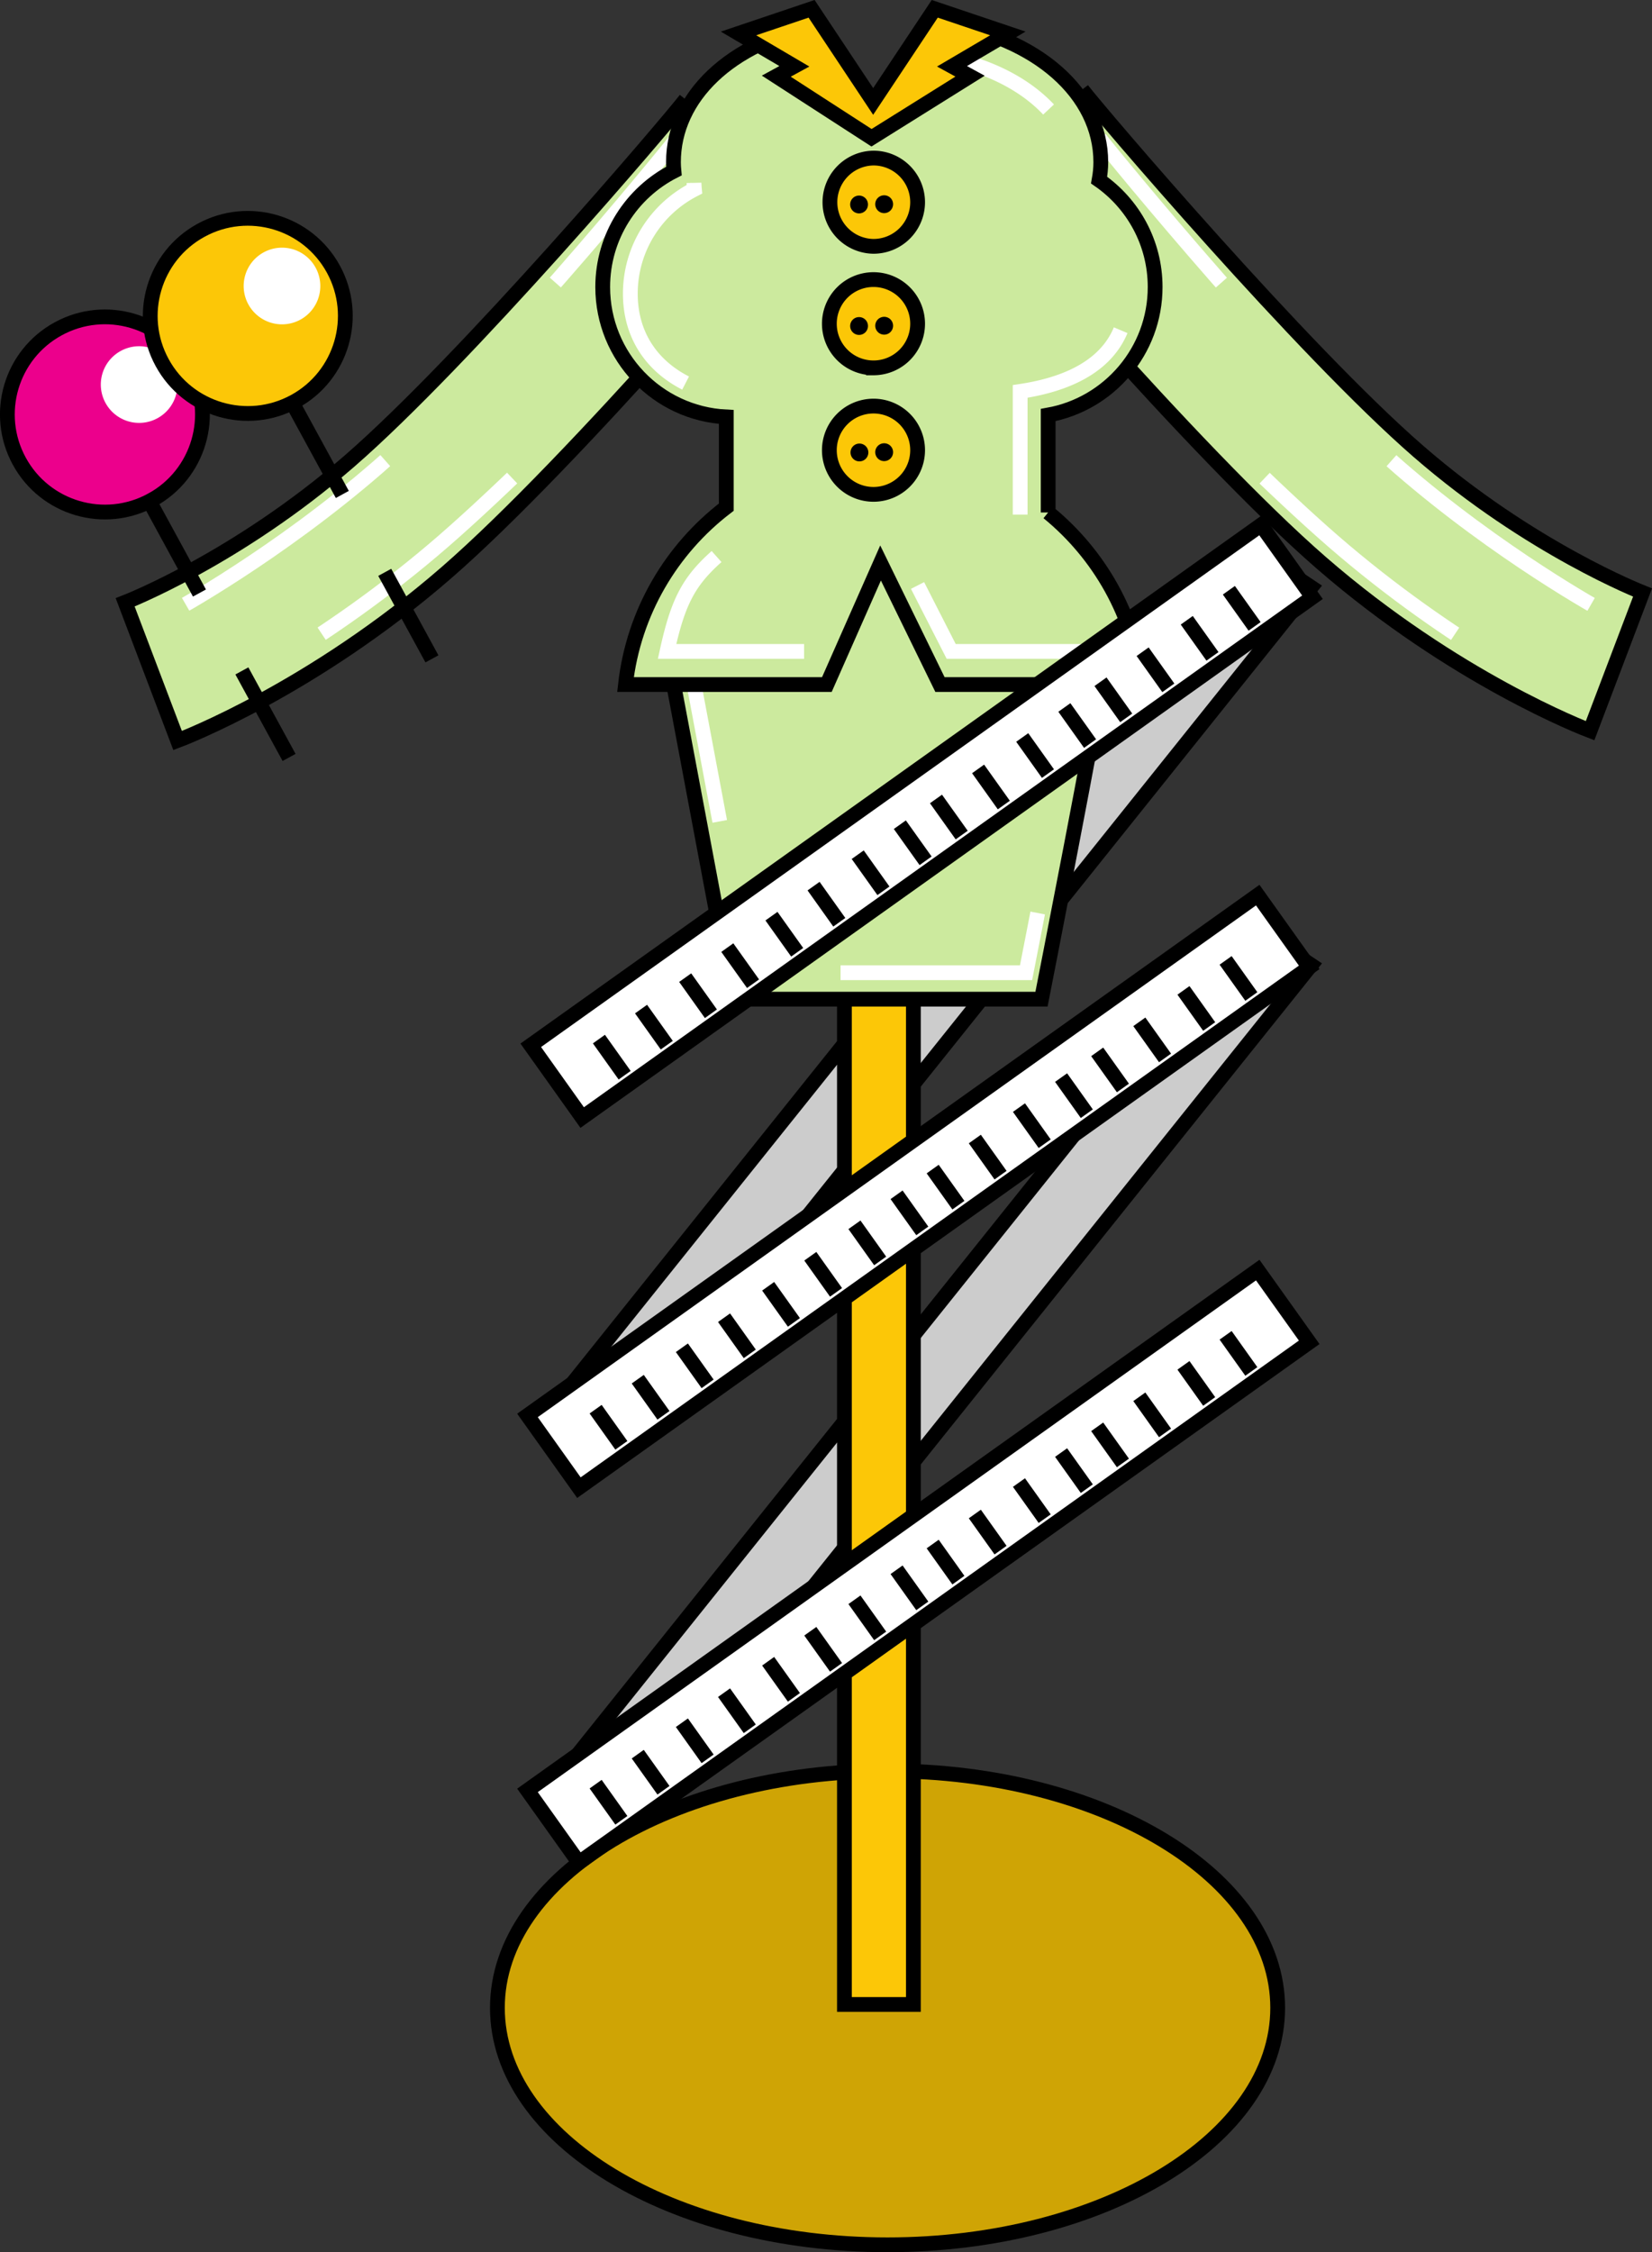 <svg xmlns="http://www.w3.org/2000/svg" width="211.261" height="287.931"><rect width="100%" height="100%" fill="#333333" stroke="none"/><path fill="#ccc" d="m78.03 235.299 89.648-111.922-8.437-5.633-89.645 111.922 8.434 5.633"/><path fill="none" stroke="#000" stroke-width="1.89" d="m78.03 235.299 89.648-111.922-8.437-5.633-89.645 111.922zm0 0"/><path fill="#ccc" d="M78.03 186.998 167.678 75.08l-8.437-5.633-89.645 111.918 8.434 5.633"/><path fill="none" stroke="#000" stroke-width="1.89" d="M78.03 186.998 167.678 75.08l-8.437-5.633-89.645 111.918Zm0 0"/><path fill="#cfa405" d="M113.498 286.986c27.559 0 49.895-13.566 49.895-30.293 0-16.73-22.336-30.292-49.895-30.292-27.55 0-49.89 13.562-49.89 30.292 0 16.727 22.34 30.293 49.89 30.293"/><path fill="none" stroke="#000" stroke-width="1.89" d="M113.498 286.986c27.559 0 49.895-13.566 49.895-30.293 0-16.73-22.336-30.292-49.895-30.292-27.55 0-49.89 13.562-49.89 30.292 0 16.727 22.34 30.293 49.89 30.293zm0 0"/><path fill="#fcc707" d="M116.807 256.26V118.92h-8.82v137.34h8.82"/><path fill="none" stroke="#000" stroke-width="1.89" d="M116.807 256.26V118.92h-8.82v137.34zm0 0"/><path fill="#ccea9e" d="M140.772 87.42c0-15.09-12.235-27.32-27.324-27.32-15.09 0-27.32 12.23-27.32 27.32l7.581 40.32h39.48s7.583-38.652 7.583-40.32"/><path fill="none" stroke="#000" stroke-width="1.89" d="M140.772 87.42c0-15.09-12.235-27.32-27.324-27.32-15.09 0-27.32 12.23-27.32 27.32l7.581 40.32h39.48s7.583-38.652 7.583-40.32zm0 0"/><path fill="none" stroke="#fff" stroke-dasharray="31.5" stroke-width="1.89" d="M138.037 88.072c0-13.582-11.007-24.593-24.59-24.593-13.578 0-24.59 11.011-24.59 24.593l6.825 36.286h35.531s6.824-34.79 6.824-36.286zm0 0"/><path fill="#ccea9e" d="m130.78 17.076 7.863-5.242c-.145-.215-.25-.355-.262-.371 2.313 3 28.192 33.375 43.004 46.238 14.36 12.473 28.527 17.989 28.668 18.047l-6.71 17.668c-.7-.265-17.313-6.648-34.352-21.445-16.215-14.082-44.454-47.223-46.075-49.653l7.864-5.242"/><path fill="none" stroke="#000" stroke-width="1.89" d="m130.78 17.076 7.863-5.242c-.145-.215-.25-.355-.262-.371 2.313 3 28.192 33.375 43.004 46.238 14.36 12.473 28.527 17.989 28.668 18.047l-6.71 17.668c-.7-.265-17.313-6.648-34.352-21.445-16.215-14.082-44.454-47.223-46.075-49.653zm0 0"/><path fill="none" stroke="#fff" stroke-dasharray="31.5" stroke-width="1.89" d="m135.502 21.916 5.352-2.941c-.13-.196-.2-1.246-.211-1.262 2.082 2.7 24.89 30.426 38.219 42 12.93 11.227 26.125 18.434 26.25 18.48l-3.989 11.551c-.629-.238-15.324-7.265-30.66-20.578-14.594-12.676-40.578-40.344-42.035-42.531zm0 0"/><path fill="#ccea9e" d="m95.276 18.334-7.864-5.242c.145-.215.25-.356.262-.371-2.312 3-28.187 33.379-43 46.242-14.363 12.473-28.527 17.988-28.668 18.043l6.707 17.668c.7-.262 17.313-6.645 34.352-21.441 16.215-14.082 44.453-47.227 46.074-49.657l-7.863-5.242"/><path fill="none" stroke="#000" stroke-width="1.89" d="m95.276 18.334-7.864-5.242c.145-.215.25-.356.262-.371-2.312 3-28.187 33.379-43 46.242-14.363 12.473-28.527 17.988-28.668 18.043l6.707 17.668c.7-.262 17.313-6.645 34.352-21.441 16.215-14.082 44.453-47.227 46.074-49.657zm0 0"/><path fill="none" stroke="#fff" stroke-dasharray="31.5" stroke-width="1.89" d="m91.71 21.904-5.352-2.941c.129-.195.199-1.246.21-1.262-2.081 2.7-24.89 30.422-38.218 42-12.926 11.227-26.125 18.43-26.25 18.48l3.988 11.548c.63-.235 15.328-7.262 30.66-20.578 14.594-12.672 40.578-40.344 42.04-42.532zm0 0"/><path fill="#ccea9e" d="M134.041 65.518V53.06c7.774-1.395 13.68-8.188 13.68-16.364 0-5.668-2.84-10.668-7.168-13.671.137-.75.219-1.512.219-2.29 0-8.734-8.18-15.957-20.29-17.847l-8.503 13.437L104.627 3.2c-11.261 2.274-18.504 9.207-18.504 17.535 0 .383.024.758.059 1.133-5.402 2.746-9.106 8.352-9.106 14.828 0 8.907 7.004 16.18 15.805 16.61v11.531c-7.02 5.36-11.851 13.441-12.894 22.68h25.754l6.867-15.543 7.597 15.543h25.864c-1-8.852-5.477-16.649-12.028-22"/><path fill="none" stroke="#000" stroke-width="1.89" d="M134.041 65.518V53.06c7.774-1.395 13.68-8.188 13.68-16.364 0-5.668-2.84-10.668-7.168-13.671.137-.75.219-1.512.219-2.29 0-8.734-8.18-15.957-20.29-17.847l-8.503 13.437L104.627 3.2c-11.261 2.274-18.504 9.207-18.504 17.535 0 .383.024.758.059 1.133-5.402 2.746-9.106 8.352-9.106 14.828 0 8.907 7.004 16.18 15.805 16.61v11.531c-7.02 5.36-11.851 13.441-12.894 22.68h25.754l6.867-15.543 7.597 15.543h25.864c-1-8.852-5.477-16.649-12.028-22zm0 0"/><path fill="none" stroke="#fff" stroke-dasharray="31.5" stroke-width="1.89" d="M130.46 65.791v-15.75c8.413-1.254 13.726-5.137 13.726-12.496 0-5.102-2.551-9.605-6.45-12.305a11.32 11.32 0 0 0 .196-2.062c0-7.86-7.363-14.363-18.258-16.063l-7.906 8.278-6.363-7.996c-10.133 2.05-16.653 8.285-16.653 15.78 0 .345.02.684.051 1.02-4.86 2.473-8.195 7.52-8.195 13.348 0 8.016 6.304 13.16 15.867 13.547V67.26c-7.387 5.672-9.277 7.351-11.168 16.02h19.11l8.19-17.7 9.032 17.7h19.738c-.902-7.965-5.039-11.61-10.918-17.489zm0 0"/><path fill="#fcc707" d="m121.744 8.475 7.141-4.2-9.348-3.148-7.875 11.844-7.875-11.844-9.343 3.149 7.14 4.199-2.312 1.261 12.18 7.875 12.601-7.875-2.309-1.261"/><path fill="none" stroke="#000" stroke-width="1.89" d="m121.744 8.475 7.141-4.2-9.348-3.148-7.875 11.844-7.875-11.844-9.343 3.149 7.14 4.199-2.312 1.261 12.18 7.875 12.601-7.875zm0 0"/><path fill="#fcc707" d="M111.701 31.494a5.644 5.644 0 0 0 5.645-5.64 5.645 5.645 0 0 0-5.645-5.645 5.643 5.643 0 0 0 0 11.285"/><path fill="none" stroke="#000" stroke-width="1.89" d="M111.701 31.494a5.644 5.644 0 0 0 5.645-5.64 5.645 5.645 0 0 0-5.645-5.645 5.643 5.643 0 0 0 0 11.285zm0 0"/><path d="M109.858 27.283a1.14 1.14 0 0 0 1.14-1.14c0-.633-.507-1.14-1.14-1.14-.63 0-1.137.507-1.137 1.14 0 .629.508 1.14 1.137 1.14m3.211-.035c.629 0 1.14-.512 1.14-1.144 0-.63-.511-1.137-1.14-1.137-.63 0-1.141.508-1.141 1.137 0 .632.512 1.144 1.14 1.144"/><path fill="#fcc707" d="M111.701 47.03a5.641 5.641 0 0 0 5.645-5.641 5.645 5.645 0 0 0-5.645-5.645 5.644 5.644 0 0 0-5.64 5.645 5.64 5.64 0 0 0 5.64 5.64"/><path fill="none" stroke="#000" stroke-width="1.89" d="M111.701 47.03a5.641 5.641 0 0 0 5.645-5.641 5.645 5.645 0 0 0-5.645-5.645 5.644 5.644 0 0 0-5.64 5.645 5.64 5.64 0 0 0 5.64 5.64zm0 0"/><path d="M109.858 42.818a1.14 1.14 0 0 0 1.14-1.14c0-.633-.507-1.14-1.14-1.14-.63 0-1.137.507-1.137 1.14 0 .629.508 1.14 1.137 1.14m3.211-.035a1.14 1.14 0 1 0-1.14-1.14 1.14 1.14 0 0 0 1.14 1.14"/><path fill="#fcc707" d="M111.701 63.201a5.645 5.645 0 0 0 5.645-5.644 5.641 5.641 0 0 0-5.645-5.64 5.64 5.64 0 0 0-5.64 5.64 5.644 5.644 0 0 0 5.64 5.644"/><path fill="none" stroke="#000" stroke-width="1.89" d="M111.701 63.201a5.645 5.645 0 0 0 5.645-5.644 5.641 5.641 0 0 0-5.645-5.64 5.64 5.64 0 0 0-5.64 5.64 5.644 5.644 0 0 0 5.64 5.644zm0 0"/><path d="M109.858 58.986a1.14 1.14 0 1 0 .002-2.278 1.14 1.14 0 0 0-.002 2.278m3.211-.035a1.14 1.14 0 1 0 0-2.282 1.14 1.14 0 0 0-.001 2.282"/><path fill="#fff" d="m167.842 76.354-6.578-9.239-93.39 66.52 6.577 9.238 93.391-66.52"/><path fill="none" stroke="#000" stroke-width="1.89" d="m167.842 76.354-6.578-9.239-93.39 66.52 6.577 9.238zm0 0"/><path fill="#fff" stroke="#000" stroke-width="1.89" d="m76.592 132.842 3.29 4.621m2.097-8.457 3.289 4.617m2.355-8.637 3.29 4.618m2.097-8.457 3.29 4.617m2.355-8.637 3.289 4.617m2.097-8.457 3.29 4.621m2.355-8.64 3.289 4.617m2.098-8.453 3.293 4.617m1.328-7.906 3.289 4.617m2.097-8.457 3.29 4.617m2.355-8.637 3.289 4.618m2.098-8.454 3.289 4.618m1.332-7.907 3.289 4.618m2.098-8.458 3.288 4.618m2.356-8.637 3.289 4.617m2.097-8.456 3.29 4.62"/><path fill="#fff" d="m167.424 123.67-6.582-9.234-93.387 66.52 6.578 9.234 93.391-66.52"/><path fill="none" stroke="#000" stroke-width="1.89" d="m167.424 123.67-6.582-9.234-93.387 66.52 6.578 9.234zm0 0"/><path fill="#fff" stroke="#000" stroke-width="1.89" d="m76.17 180.158 3.29 4.621m2.097-8.457 3.289 4.618m2.355-8.637 3.29 4.617m2.101-8.457 3.29 4.621m2.351-8.641 3.293 4.618m2.097-8.457 3.29 4.62m2.355-8.64 3.289 4.621m2.098-8.457 3.289 4.617m1.328-7.905 3.289 4.616m2.101-8.456 3.29 4.62m2.355-8.64 3.289 4.617m2.098-8.453 3.289 4.617m1.327-7.906 3.29 4.617m2.098-8.457 3.289 4.617m2.355-8.637 3.29 4.618m2.101-8.453 3.289 4.617"/><path fill="#fff" d="m167.424 171.608-6.582-9.235-93.387 66.52 6.578 9.234 93.391-66.52"/><path fill="none" stroke="#000" stroke-width="1.89" d="m167.424 171.608-6.582-9.235-93.387 66.52 6.578 9.234zm0 0"/><path fill="#fff" stroke="#000" stroke-width="1.89" d="m76.17 228.096 3.29 4.62m2.097-8.456 3.289 4.617m2.355-8.637 3.29 4.618m2.101-8.458 3.29 4.618m2.351-8.637 3.293 4.617m2.097-8.453 3.29 4.617m2.355-8.64 3.289 4.62m2.098-8.456 3.289 4.617m1.328-7.906 3.289 4.617m2.101-8.457 3.29 4.62m2.355-8.64 3.289 4.617m2.098-8.453 3.289 4.617m1.327-7.906 3.29 4.617m2.098-8.457 3.289 4.618m2.355-8.637 3.29 4.617m2.101-8.457 3.289 4.621"/><path fill="#ec008c" d="M19.389 63.936c6.047-3.297 8.277-10.875 4.977-16.922-3.297-6.047-10.872-8.278-16.922-4.977C1.397 45.334-.834 52.908 2.467 58.96c3.297 6.047 10.875 8.277 16.922 4.977"/><path fill="none" stroke="#000" stroke-width="1.89" d="M19.389 63.936c6.047-3.297 8.277-10.875 4.977-16.922-3.297-6.047-10.872-8.278-16.922-4.977C1.397 45.334-.834 52.908 2.467 58.96c3.297 6.047 10.875 8.277 16.922 4.977zm0 0"/><path fill="#ec008c" stroke="#000" stroke-width="1.89" d="m19.475 64.752 6.031 11.063m5.426 9.957 6.035 11.062"/><path fill="#fff" d="M20.139 53.467a4.899 4.899 0 0 0 1.953-6.649 4.898 4.898 0 0 0-6.648-1.953 4.894 4.894 0 0 0-1.953 6.645 4.896 4.896 0 0 0 6.648 1.957"/><path fill="#fcc707" d="M37.658 51.338c6.047-3.297 8.278-10.875 4.98-16.922-3.296-6.05-10.874-8.277-16.92-4.98-6.052 3.297-8.278 10.875-4.981 16.922 3.296 6.046 10.87 8.277 16.921 4.98"/><path fill="none" stroke="#000" stroke-width="1.89" d="M37.658 51.338c6.047-3.297 8.278-10.875 4.98-16.922-3.296-6.05-10.874-8.277-16.92-4.98-6.052 3.297-8.278 10.875-4.981 16.922 3.296 6.046 10.87 8.277 16.921 4.98zm0 0"/><path fill="#fcc707" stroke="#000" stroke-width="1.89" d="m37.744 52.154 6.032 11.059m5.425 9.957 6.036 11.063"/><path fill="#fff" d="M38.408 40.87a4.9 4.9 0 0 0 1.954-6.65 4.892 4.892 0 0 0-6.645-1.956 4.898 4.898 0 0 0-1.957 6.648 4.903 4.903 0 0 0 6.648 1.957"/></svg>

